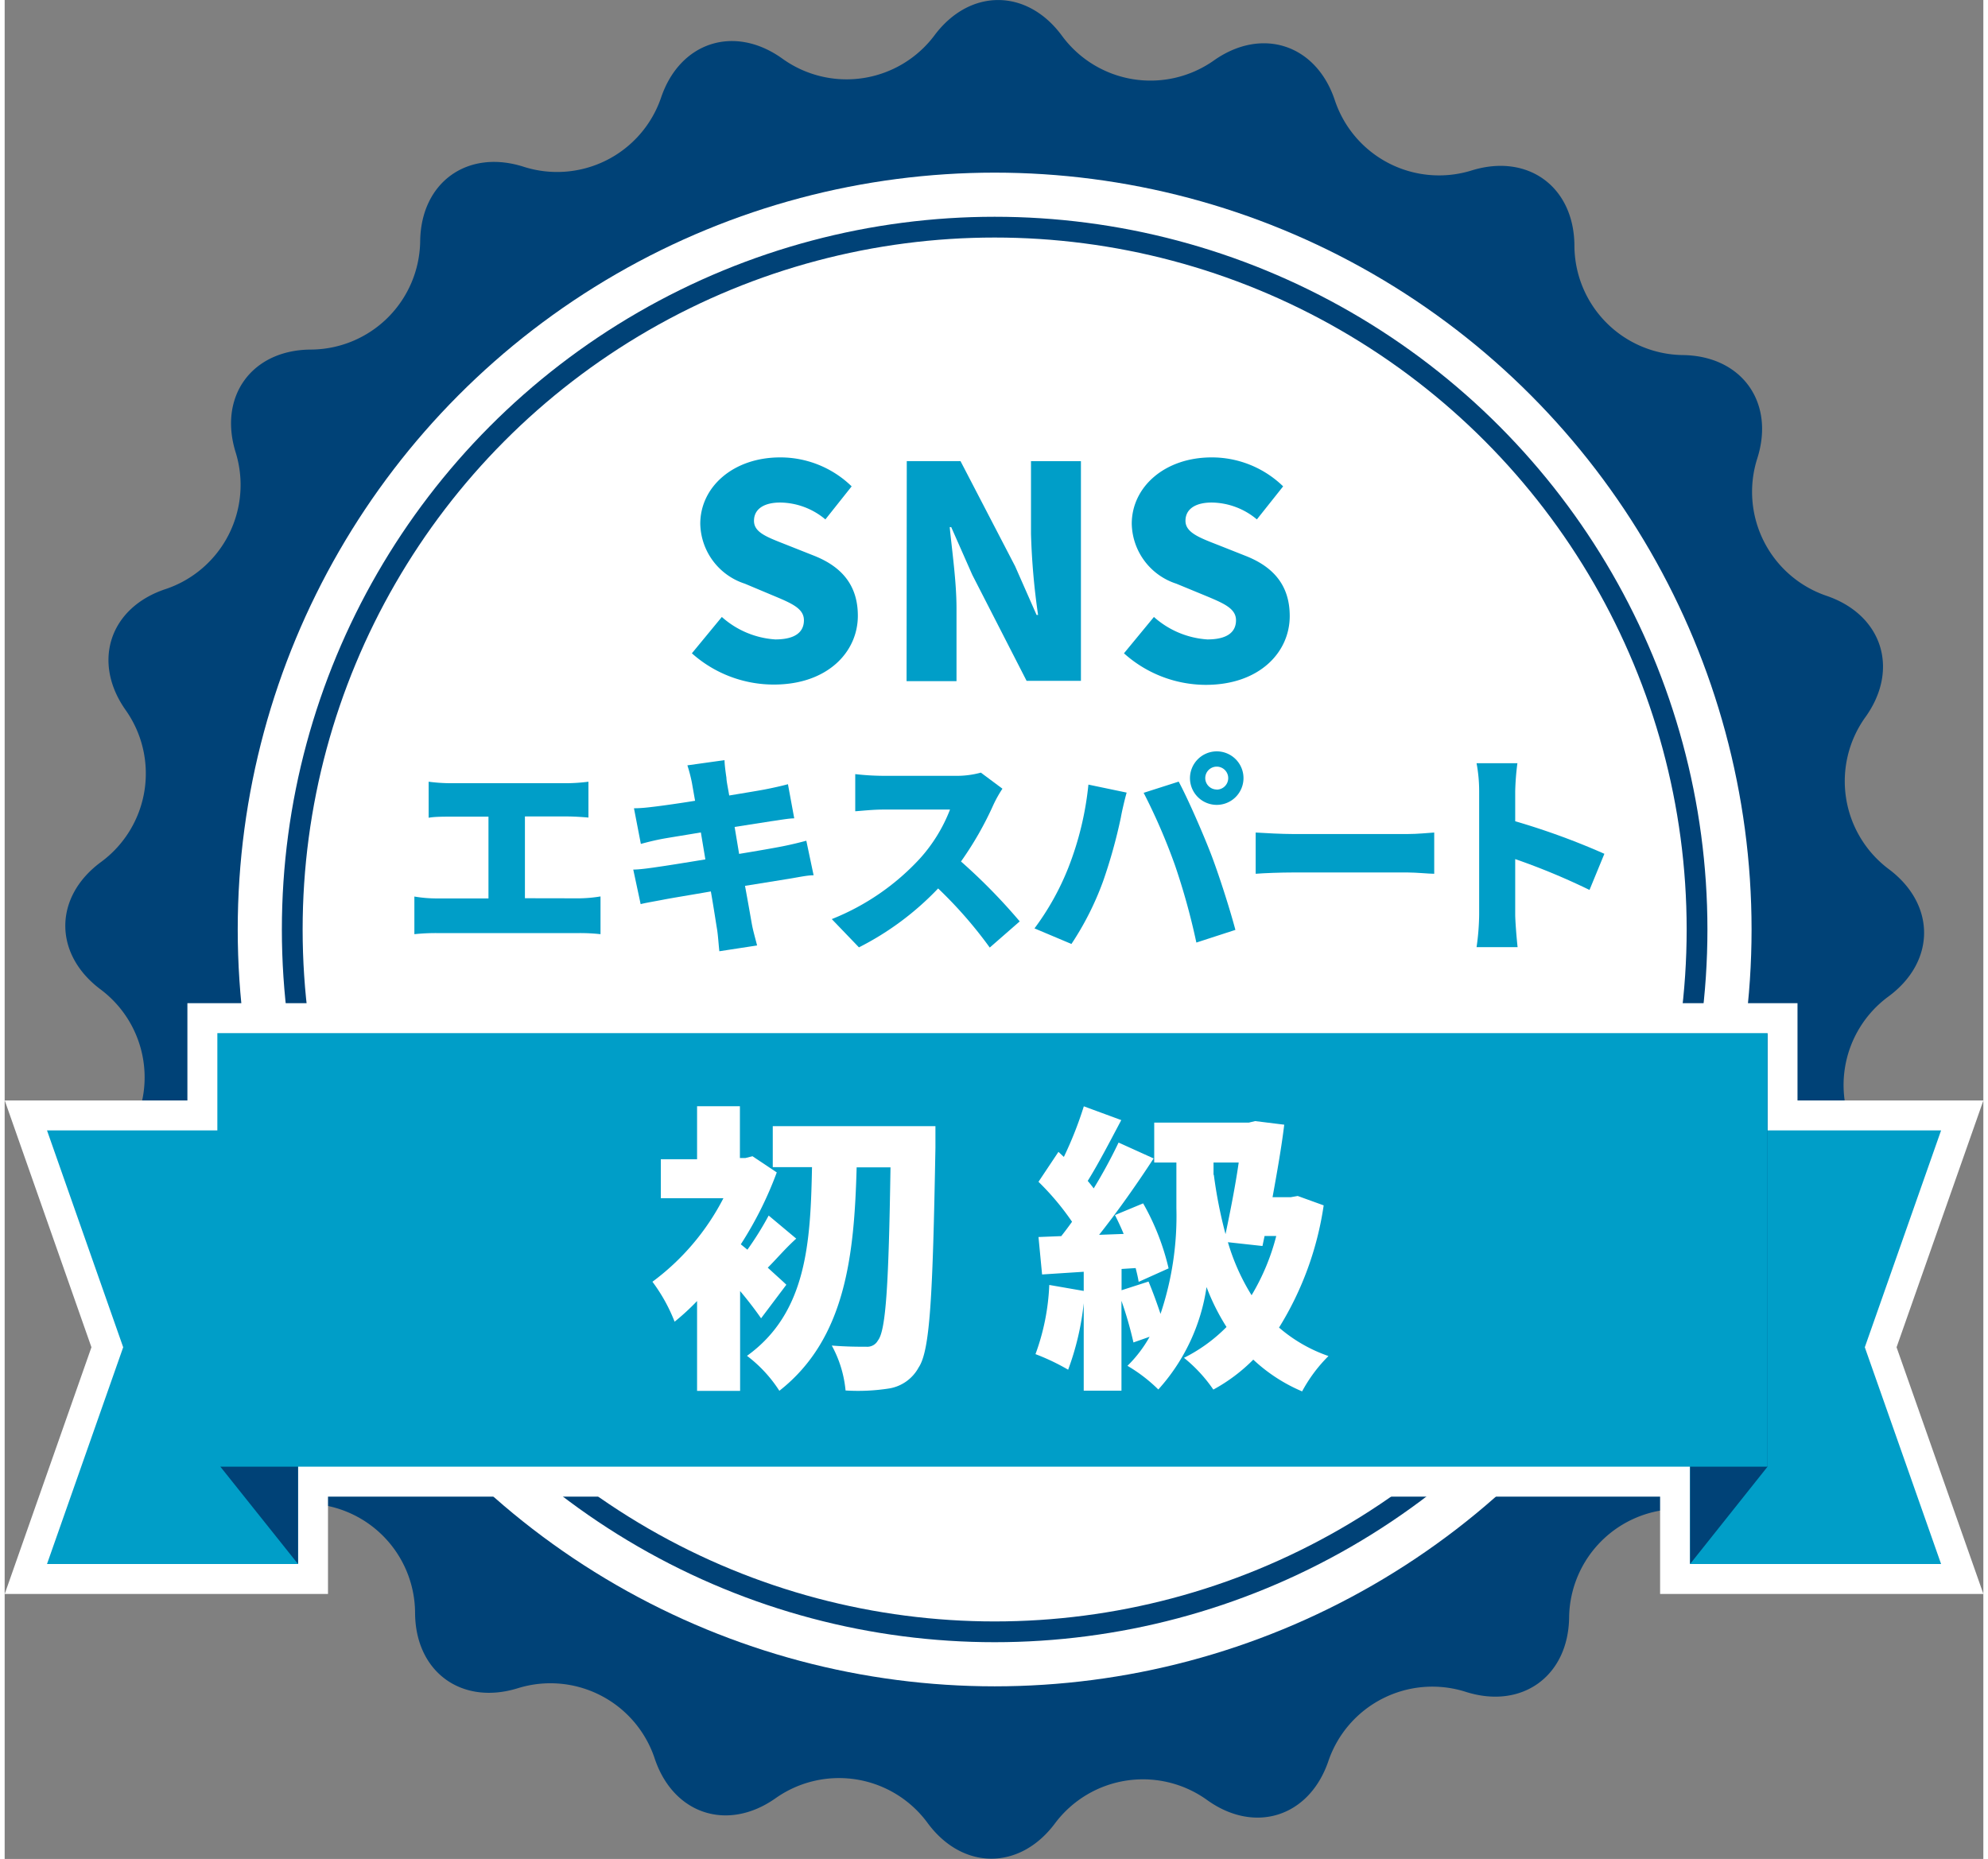 <svg id="レイヤー_1" data-name="レイヤー 1" xmlns="http://www.w3.org/2000/svg" width="108" height="101" viewBox="0 0 198.15 186.18">
  <rect x="0" y="0" width="198.15" height="186.18" fill="#808080" stroke="none"/>
  <defs>
    <style>
    .cls-1 {
      fill: #004277;
    }
    
    .cls-2,
    .cls-4 {
      fill: #fff;
    }
    
    .cls-3 {
      fill: none;
      stroke: #004277;
      stroke-width: 2.08px;
    }
    
    .cls-3,
    .cls-4 {
      stroke-miterlimit: 10;
    }
    
    .cls-4 {
      stroke: #fff;
      stroke-width: 6px;
    }
    
    .cls-5 {
      fill: #009ec8;
    }
    </style>
  </defs>
  <title>名称未設定-2</title>
  <path class="cls-1" d="M399.58,210.11a11,11,0,0,0,15.18-2.34c3.54-4.76,9.3-4.74,12.8.05a11,11,0,0,0,15.16,2.47c4.84-3.44,10.31-1.63,12.16,4a11,11,0,0,0,13.66,7c5.66-1.77,10.31,1.63,10.32,7.57a11,11,0,0,0,10.82,10.91c5.93.06,9.3,4.74,7.48,10.39a11,11,0,0,0,6.91,13.71c5.63,1.9,7.38,7.38,3.91,12.19a11,11,0,0,0,2.34,15.18c4.76,3.54,4.74,9.3-.05,12.8a11,11,0,0,0-2.46,15.16c3.44,4.84,1.63,10.31-4,12.16a11,11,0,0,0-7,13.66c1.77,5.66-1.63,10.31-7.57,10.32a11,11,0,0,0-10.91,10.82c-.06,5.93-4.74,9.3-10.39,7.48a11,11,0,0,0-13.71,6.92c-1.9,5.62-7.38,7.38-12.19,3.9a11,11,0,0,0-15.18,2.34c-3.54,4.77-9.3,4.74-12.8-.05a11,11,0,0,0-15.16-2.47c-4.84,3.44-10.31,1.63-12.16-4a11,11,0,0,0-13.66-7c-5.66,1.77-10.31-1.63-10.32-7.57a11,11,0,0,0-10.82-10.91c-5.93-.06-9.3-4.74-7.48-10.39a11,11,0,0,0-6.92-13.72c-5.62-1.9-7.38-7.38-3.91-12.19a11,11,0,0,0-2.34-15.18c-4.76-3.54-4.74-9.3.05-12.8a11,11,0,0,0,2.46-15.16c-3.44-4.84-1.63-10.31,4-12.16a11,11,0,0,0,7-13.66c-1.77-5.66,1.63-10.31,7.57-10.32a11,11,0,0,0,10.9-10.82c.06-5.93,4.74-9.3,10.39-7.48A11,11,0,0,0,387.39,214C389.28,208.39,394.77,206.63,399.58,210.11Z" transform="translate(-321.66 -204.21)" />
  <circle class="cls-2" cx="99.14" cy="93.09" r="75.8" />
  <circle class="cls-3" cx="99.14" cy="93.09" r="70.34" />
  <polygon class="cls-4" points="193.92 113.21 176.54 113.21 176.54 103.47 21.3 103.47 21.3 113.21 4.24 113.21 11.87 134.93 4.24 156.64 29.38 156.64 29.38 146.89 168.78 146.89 168.78 156.64 193.92 156.64 186.28 134.93 193.92 113.21" />
  <polygon class="cls-5" points="193.92 113.21 168.78 113.21 168.78 156.64 193.92 156.64 186.28 134.93 193.92 113.21" />
  <polygon class="cls-5" points="4.24 113.21 29.38 113.21 29.38 156.64 4.24 156.64 11.87 134.93 4.24 113.21" />
  <polygon class="cls-1" points="176.54 146.89 168.78 156.64 168.78 118.88 176.54 103.47 176.54 146.89" />
  <polygon class="cls-1" points="21.6 146.89 29.38 156.64 29.38 118.88 21.6 109.14 21.6 146.89" />
  <rect class="cls-5" x="21.3" y="103.47" width="155.24" height="43.42" />
  <path class="cls-5" d="M390.48,269.64l3-3.64a8.89,8.89,0,0,0,5.35,2.25c2,0,2.87-.74,2.87-1.92s-1.21-1.69-3.1-2.48l-2.81-1.18a6.44,6.44,0,0,1-4.47-6c0-3.7,3.31-6.65,8-6.65a10.24,10.24,0,0,1,7.16,2.9l-2.63,3.31a7.16,7.16,0,0,0-4.52-1.69c-1.63,0-2.63.65-2.63,1.83S398,258,400,258.79l2.75,1.09c2.72,1.09,4.35,2.93,4.35,6,0,3.67-3.08,6.89-8.4,6.89A12.31,12.31,0,0,1,390.48,269.64Z" transform="translate(-321.66 -204.21)" />
  <path class="cls-5" d="M412,250.39h5.38l5.47,10.53L425,265.8h.15a69.33,69.33,0,0,1-.71-8.13v-7.27h5v22H424l-5.44-10.62L416.45,257h-.15c.24,2.45.68,5.47.68,8.13v7.3h-5Z" transform="translate(-321.66 -204.21)" />
  <path class="cls-5" d="M433.75,269.64l3-3.64a8.89,8.89,0,0,0,5.35,2.25c2,0,2.87-.74,2.87-1.92s-1.21-1.69-3.11-2.48L439,262.67a6.44,6.44,0,0,1-4.47-6c0-3.7,3.31-6.65,8-6.65a10.24,10.24,0,0,1,7.16,2.9l-2.63,3.31a7.16,7.16,0,0,0-4.52-1.69c-1.63,0-2.63.65-2.63,1.83s1.39,1.69,3.34,2.45l2.75,1.09c2.72,1.09,4.35,2.93,4.35,6,0,3.67-3.08,6.89-8.4,6.89A12.31,12.31,0,0,1,433.75,269.64Z" transform="translate(-321.66 -204.21)" />
  <path class="cls-5" d="M379.19,294.18a14,14,0,0,0,2.14-.19v3.78a18.68,18.68,0,0,0-2.14-.11H364.94a20.57,20.57,0,0,0-2.25.11V294a13.35,13.35,0,0,0,2.25.19h5.17V286H366.3c-.67,0-1.62,0-2.18.11V282.5a17,17,0,0,0,2.18.15H378a17.78,17.78,0,0,0,2.12-.15v3.59c-.69-.06-1.49-.11-2.12-.11h-4.24v8.19Z" transform="translate(-321.66 -204.21)" />
  <path class="cls-5" d="M402.67,291.87c-.65,0-1.64.22-2.46.35l-4.41.71c.3,1.62.54,3,.67,3.74s.35,1.47.54,2.23l-3.78.58c-.09-.84-.13-1.62-.24-2.27s-.32-2.08-.61-3.72c-2,.35-3.87.65-4.74.82s-1.79.32-2.29.45l-.74-3.46c.61,0,1.69-.15,2.42-.26.93-.13,2.79-.43,4.8-.76l-.45-2.7c-1.77.3-3.31.54-3.89.65-.78.15-1.38.3-2.12.5l-.69-3.57c.76,0,1.45-.09,2.12-.17s2.27-.3,4-.58l-.32-1.82a15.44,15.44,0,0,0-.45-1.73l3.72-.52c0,.43.11,1.23.19,1.77,0,.32.15,1,.28,1.77,1.56-.26,2.92-.48,3.59-.61s1.69-.35,2.29-.52l.63,3.42c-.56,0-1.56.19-2.25.28l-3.72.58.45,2.7c1.82-.3,3.44-.58,4.35-.76s1.75-.39,2.38-.56Z" transform="translate(-321.66 -204.21)" />
  <path class="cls-5" d="M421.58,283.2a12.2,12.2,0,0,0-.89,1.58,33.49,33.49,0,0,1-3.26,5.71,57.47,57.47,0,0,1,5.88,6l-3,2.62a42.94,42.94,0,0,0-5.17-5.92,29,29,0,0,1-7.93,5.9l-2.72-2.83a24.1,24.1,0,0,0,8.84-6.08,15.84,15.84,0,0,0,3-4.89h-6.72c-1,0-2.16.13-2.77.17v-3.72a25.6,25.6,0,0,0,2.77.17h7.22a9.13,9.13,0,0,0,2.59-.32Z" transform="translate(-321.66 -204.21)" />
  <path class="cls-5" d="M430.19,282.79l3.83.8c-.2.69-.5,2-.58,2.49a52,52,0,0,1-1.77,6.36,29.65,29.65,0,0,1-3.18,6.31l-3.7-1.56a26.4,26.4,0,0,0,3.39-6.08A31.31,31.31,0,0,0,430.19,282.79Zm5.54.82,3.5-1.12c.93,1.73,2.46,5.25,3.22,7.22s1.86,5.38,2.46,7.63L441,298.61a67.48,67.48,0,0,0-2.14-7.74A59.9,59.9,0,0,0,435.72,283.61Zm7.31-4.15a2.68,2.68,0,1,1-2.68,2.68A2.69,2.69,0,0,1,443,279.46Zm0,3.83a1.15,1.15,0,1,0-1.15-1.15A1.15,1.15,0,0,0,443,283.28Z" transform="translate(-321.66 -204.21)" />
  <path class="cls-5" d="M446.94,287.59c.87.06,2.68.15,3.74.15h11.48c1,0,2-.11,2.66-.15v4.13c-.56,0-1.77-.13-2.66-.13H450.68c-1.23,0-2.85.06-3.74.13Z" transform="translate(-321.66 -204.21)" />
  <path class="cls-5" d="M480.37,293.34a67.3,67.3,0,0,0-7.44-3.09v5.56c0,.58.13,2.29.24,3.26h-4.11a24.27,24.27,0,0,0,.26-3.26V283.46a15.11,15.11,0,0,0-.26-2.81h4.09a25.84,25.84,0,0,0-.22,2.81v3a71.54,71.54,0,0,1,8.93,3.26Z" transform="translate(-321.66 -204.21)" />
  <path class="cls-2" d="M397.41,336.24c-.54-.78-1.29-1.77-2.1-2.73v10H391v-9a23.5,23.5,0,0,1-2.25,2.07,16.94,16.94,0,0,0-2.22-4,24.12,24.12,0,0,0,7.11-8.37h-6.27v-3.9H391V315h4.29v5.19h.54l.72-.18,2.43,1.62a36.7,36.7,0,0,1-3.6,7.2l.66.54a31.42,31.42,0,0,0,2.13-3.42l2.76,2.31c-1.11,1-2,2.07-2.85,2.91.81.75,1.56,1.41,1.86,1.71ZM414.87,317s0,1.59,0,2.16c-.27,14.94-.54,20.31-1.68,22a4.11,4.11,0,0,1-2.91,2.1,20.09,20.09,0,0,1-4.41.21,11.6,11.6,0,0,0-1.38-4.5c1.47.12,2.76.12,3.48.12a1.21,1.21,0,0,0,1.14-.63c.81-1,1.08-5.73,1.26-17.34h-3.39c-.24,8.76-1.08,17.16-7.74,22.38A13.59,13.59,0,0,0,396,340c6-4.32,6.36-11.37,6.51-18.9h-3.93V317Z" transform="translate(-321.66 -204.21)" />
  <path class="cls-2" d="M453.75,324.93a32,32,0,0,1-4.47,12.24,15.09,15.09,0,0,0,4.95,2.85,15,15,0,0,0-2.64,3.54,16.59,16.59,0,0,1-4.89-3.18,17.17,17.17,0,0,1-4,3,14.83,14.83,0,0,0-2.94-3.18,16,16,0,0,0,4.26-3.09,21.8,21.8,0,0,1-2-4,19.52,19.52,0,0,1-4.83,10.26A15.65,15.65,0,0,0,434.1,341a12.88,12.88,0,0,0,2.22-2.91l-1.62.57a37.23,37.23,0,0,0-1.2-4.17v9h-3.78v-8.76a27.25,27.25,0,0,1-1.56,6.66,21.91,21.91,0,0,0-3.27-1.56,22.67,22.67,0,0,0,1.38-6.93l3.45.6v-1.92l-4.17.27-.36-3.75,2.28-.09q.54-.68,1.08-1.44a26.32,26.32,0,0,0-3.36-4l2-3,.54.51a37.36,37.36,0,0,0,2-5.07l3.75,1.38c-1.11,2.1-2.31,4.41-3.36,6.09.21.24.42.51.6.75a51,51,0,0,0,2.49-4.59l3.51,1.59c-1.62,2.49-3.6,5.31-5.46,7.65l2.46-.09c-.27-.66-.57-1.29-.87-1.89l2.82-1.17a24.25,24.25,0,0,1,2.55,6.51l-3,1.35c-.06-.42-.18-.9-.3-1.38l-1.41.09v2.13l2.7-.87c.42,1,.84,2.16,1.2,3.24A30.76,30.76,0,0,0,439,325.2v-4.56h-2.22v-4h9.48l.63-.15,2.91.36c-.27,2.25-.72,4.77-1.17,7.26h1.83l.69-.12Zm-11-3.06a46.29,46.29,0,0,0,1.17,5.94c.48-2.28,1-4.92,1.32-7.17h-2.52v1.23Zm1.41,6.75a21.47,21.47,0,0,0,2.37,5.31A22.22,22.22,0,0,0,449,328h-1.17l-.21,1Z" transform="translate(-321.66 -204.21)" />
</svg>
